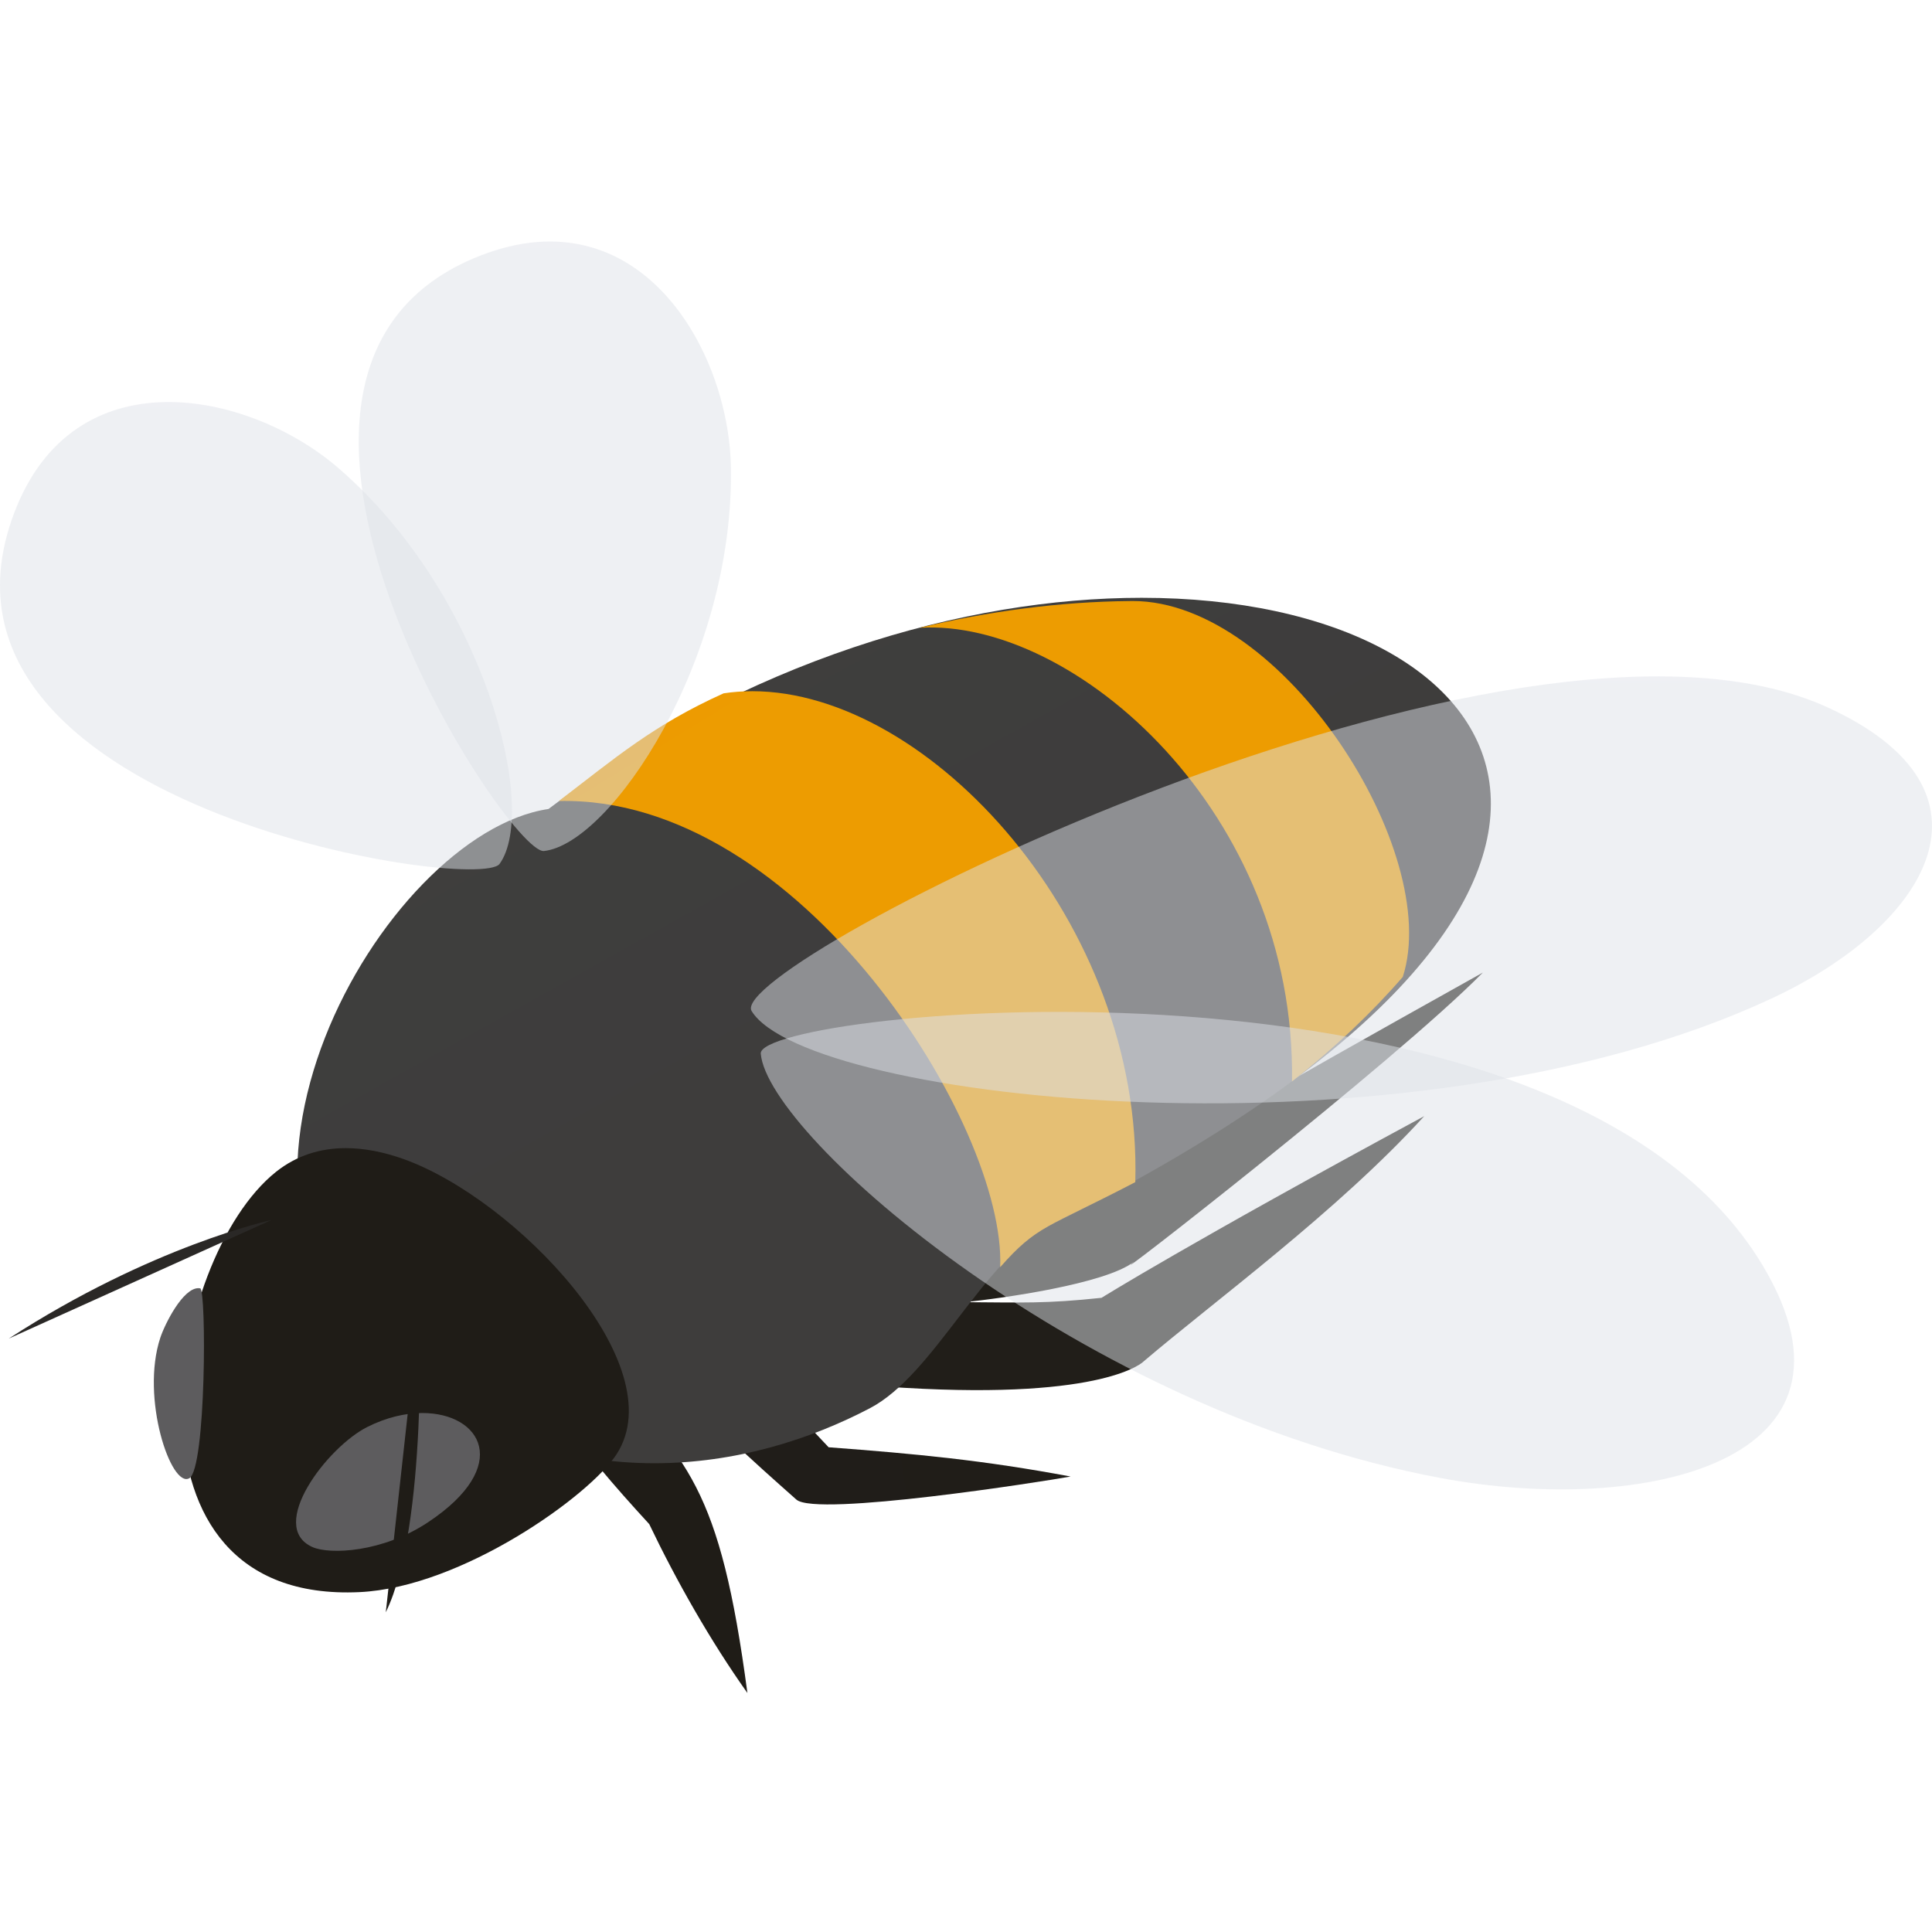 <svg width="48" height="48" viewBox="0 0 48 48" fill="none" xmlns="http://www.w3.org/2000/svg">
    <g id="Icon XL/Bee Left">
        <path id="Fill-1" fill-rule="evenodd" clip-rule="evenodd" d="M28.173 31.348C27.466 31.902 24.858 32.262 23.964 32.352C25.42 32.361 25.98 32.391 27.367 32.244C27.367 32.244 29.557 30.877 35.385 27.73C33.227 30.099 30.146 32.345 28.412 33.825C28.412 33.825 27.495 34.777 22.469 34.48C18.357 34.278 18.754 32.147 19.799 31.825C18.705 30.777 20.185 29.326 21.114 30.296C22.284 30.463 26.931 29.889 27.134 29.768C29.943 28.072 30.639 27.627 36.841 24.163C34.668 26.372 27.224 32.156 28.173 31.348ZM21.394 30.91C21.4 30.833 21.363 30.735 21.324 30.651C21.384 30.823 21.392 31.067 21.392 31.067C21.392 31.067 21.392 31.023 21.394 30.91ZM20.998 32.443C21.059 32.625 21.06 32.682 21.06 32.8C21.073 32.708 21.08 32.633 20.998 32.443Z" fill="url(#paint0_linear_4028_22121)"/>
        <path id="Fill-4" fill-rule="evenodd" clip-rule="evenodd" d="M17.601 33.08C18.685 33.947 19.64 34.948 20.587 35.957C22.773 36.121 24.444 36.28 26.599 36.684C25.946 36.804 20.28 37.695 19.786 37.257C18.67 36.268 17.549 35.269 16.581 34.126C16.133 33.598 16.594 32.911 17.146 32.911C17.296 32.911 17.453 32.961 17.601 33.08Z" fill="url(#paint1_linear_4028_22121)"/>
        <path id="Fill-7" fill-rule="evenodd" clip-rule="evenodd" d="M14.851 33.984C17.079 36.198 17.894 36.973 18.569 42.062C17.653 40.771 16.807 39.281 16.13 37.866C15.27 36.93 14.437 35.972 13.725 34.915C13.353 34.364 13.824 33.765 14.346 33.765C14.519 33.765 14.696 33.83 14.851 33.984Z" fill="url(#paint2_linear_4028_22121)"/>
        <path id="Fill-10" fill-rule="evenodd" clip-rule="evenodd" d="M26.123 30.42C24.444 31.253 23.222 34.143 21.614 34.986C18.658 36.536 14.167 37.374 9.796 34.114C4.222 29.957 9.505 20.708 13.627 20.099C18.56 16.391 23.981 14.852 28.363 14.852C37.971 14.852 42.587 22.253 26.123 30.42Z" fill="url(#paint3_linear_4028_22121)"/>
        <path id="Fill-13" fill-rule="evenodd" clip-rule="evenodd" d="M34.852 24.271C34.093 25.148 33.171 26.026 32.099 26.869C32.205 20.186 26.692 15.365 22.848 15.597C24.54 15.191 26.318 14.947 28.077 14.933C28.099 14.932 28.121 14.932 28.143 14.932C31.879 14.932 35.853 21.174 34.852 24.271ZM28.206 29.37C25.979 30.531 25.775 30.434 24.849 31.483C24.999 27.979 19.88 19.762 13.885 19.901C15.278 18.837 16.223 18.017 17.977 17.226C18.211 17.19 18.45 17.173 18.691 17.173C23.082 17.172 28.388 22.927 28.206 29.37Z" fill="url(#paint4_linear_4028_22121)"/>
        <path id="Fill-16" fill-rule="evenodd" clip-rule="evenodd" d="M10.028 28.797C12.822 29.796 16.739 33.917 15.324 36.122C14.664 37.151 11.476 39.439 8.928 39.556C2.671 39.847 4.148 31.275 6.855 29.116C7.372 28.703 7.965 28.525 8.591 28.525C9.057 28.525 9.541 28.623 10.028 28.797Z" fill="url(#paint5_linear_4028_22121)"/>
        <path id="Fill-19" fill-rule="evenodd" clip-rule="evenodd" d="M4.974 32.008C5.13 32.036 5.122 36.487 4.704 36.726C4.253 36.985 3.487 34.734 3.983 33.235C4.096 32.894 4.54 32.004 4.93 32.004C4.945 32.004 4.959 32.005 4.974 32.008Z" fill="#5D5C5E"/>
        <path id="Fill-22" fill-rule="evenodd" clip-rule="evenodd" d="M10.638 37.818C9.508 38.571 8.193 38.63 7.76 38.435C6.628 37.926 8.127 35.955 9.125 35.453C9.604 35.212 10.076 35.106 10.493 35.106C11.962 35.106 12.734 36.424 10.638 37.818Z" fill="#5D5C5E"/>
        <path id="Fill-41" fill-rule="evenodd" clip-rule="evenodd" d="M9.585 40.056L10.417 32.518C10.417 32.518 10.635 37.911 9.585 40.056Z" fill="url(#paint6_linear_4028_22121)"/>
        <path id="Fill-44" fill-rule="evenodd" clip-rule="evenodd" d="M0.219 33.256C3.775 30.948 6.741 30.312 6.741 30.312L0.219 33.256Z" fill="url(#paint7_linear_4028_22121)"/>
        <path id="Fill-25" opacity="0.5" fill-rule="evenodd" clip-rule="evenodd" d="M18.674 25.119C17.974 23.979 37.576 14.008 45.393 17.569C49.958 19.648 47.901 22.992 44.019 24.805C34.985 29.026 20.052 27.364 18.674 25.119Z" fill="url(#paint8_linear_4028_22121)"/>
        <path id="Fill-28" opacity="0.5" fill-rule="evenodd" clip-rule="evenodd" d="M43.797 31.446C46.708 36.316 40.859 37.665 35.804 36.723C26.897 35.063 19.076 28.236 18.901 26.178C18.807 25.083 38.778 23.047 43.797 31.446Z" fill="url(#paint9_linear_4028_22121)"/>
        <path id="Fill-31" opacity="0.5" fill-rule="evenodd" clip-rule="evenodd" d="M13.514 21.143C12.612 21.239 4.706 9.183 11.926 6.354C15.871 4.807 18.106 8.659 18.159 11.602C18.244 16.395 15.17 20.968 13.514 21.143Z" fill="url(#paint10_linear_4028_22121)"/>
        <path id="Fill-34" opacity="0.5" fill-rule="evenodd" clip-rule="evenodd" d="M12.412 21.463C11.88 22.198 -2.373 20.031 0.344 12.767C1.828 8.798 6.187 9.707 8.412 11.633C12.036 14.771 13.388 20.114 12.412 21.463Z" fill="url(#paint11_linear_4028_22121)"/>
    </g>
    <defs>
        <linearGradient id="paint0_linear_4028_22121" x1="467.154" y1="488.183" x2="-1739.7" y2="846.789" gradientUnits="userSpaceOnUse">
            <stop stop-color="#1F1C17"/>
            <stop offset="1" stop-color="#2A2826"/>
        </linearGradient>
        <linearGradient id="paint1_linear_4028_22121" x1="168.385" y1="230.378" x2="-946.751" y2="411.583" gradientUnits="userSpaceOnUse">
            <stop stop-color="#1F1C17"/>
            <stop offset="1" stop-color="#2A2826"/>
        </linearGradient>
        <linearGradient id="paint2_linear_4028_22121" x1="-139.909" y1="413.478" x2="-306.539" y2="440.554" gradientUnits="userSpaceOnUse">
            <stop stop-color="#1F1C17"/>
            <stop offset="1" stop-color="#2A2826"/>
        </linearGradient>
        <linearGradient id="paint3_linear_4028_22121" x1="-1899.08" y1="628.449" x2="-1445.05" y2="1442.21" gradientUnits="userSpaceOnUse">
            <stop stop-color="#4E4E4E"/>
            <stop offset="1" stop-color="#2A2826"/>
        </linearGradient>
        <linearGradient id="paint4_linear_4028_22121" x1="-1201.17" y1="500.805" x2="-768.463" y2="1203.89" gradientUnits="userSpaceOnUse">
            <stop stop-color="#ED8E00"/>
            <stop offset="1" stop-color="#EDBF05"/>
        </linearGradient>
        <linearGradient id="paint5_linear_4028_22121" x1="-415.363" y1="123.109" x2="-604.165" y2="920.627" gradientUnits="userSpaceOnUse">
            <stop stop-color="#1F1C17"/>
            <stop offset="1" stop-color="#2A2826"/>
        </linearGradient>
        <linearGradient id="paint6_linear_4028_22121" x1="-31.405" y1="122.986" x2="-98.662" y2="602.942" gradientUnits="userSpaceOnUse">
            <stop stop-color="#1F1C17"/>
            <stop offset="1" stop-color="#2A2826"/>
        </linearGradient>
        <linearGradient id="paint7_linear_4028_22121" x1="-579.444" y1="200.066" x2="-139.541" y2="-8.038" gradientUnits="userSpaceOnUse">
            <stop stop-color="#1F1C17"/>
            <stop offset="1" stop-color="#2A2826"/>
        </linearGradient>
        <linearGradient id="paint8_linear_4028_22121" x1="-1419.2" y1="16.804" x2="-1419.2" y2="1077.64" gradientUnits="userSpaceOnUse">
            <stop stop-color="#DFE2E9"/>
            <stop offset="1" stop-color="#BCC2CF"/>
        </linearGradient>
        <linearGradient id="paint9_linear_4028_22121" x1="-1239.1" y1="25.14" x2="-1239.1" y2="1211.46" gradientUnits="userSpaceOnUse">
            <stop stop-color="#DFE2E9"/>
            <stop offset="1" stop-color="#BCC2CF"/>
        </linearGradient>
        <linearGradient id="paint10_linear_4028_22121" x1="-444.226" y1="6" x2="-444.226" y2="1520.39" gradientUnits="userSpaceOnUse">
            <stop stop-color="#DFE2E9"/>
            <stop offset="1" stop-color="#BCC2CF"/>
        </linearGradient>
        <linearGradient id="paint11_linear_4028_22121" x1="-623.25" y1="9.989" x2="-623.25" y2="1170.96" gradientUnits="userSpaceOnUse">
            <stop stop-color="#DFE2E9"/>
            <stop offset="1" stop-color="#BCC2CF"/>
        </linearGradient>
    </defs>
</svg>
